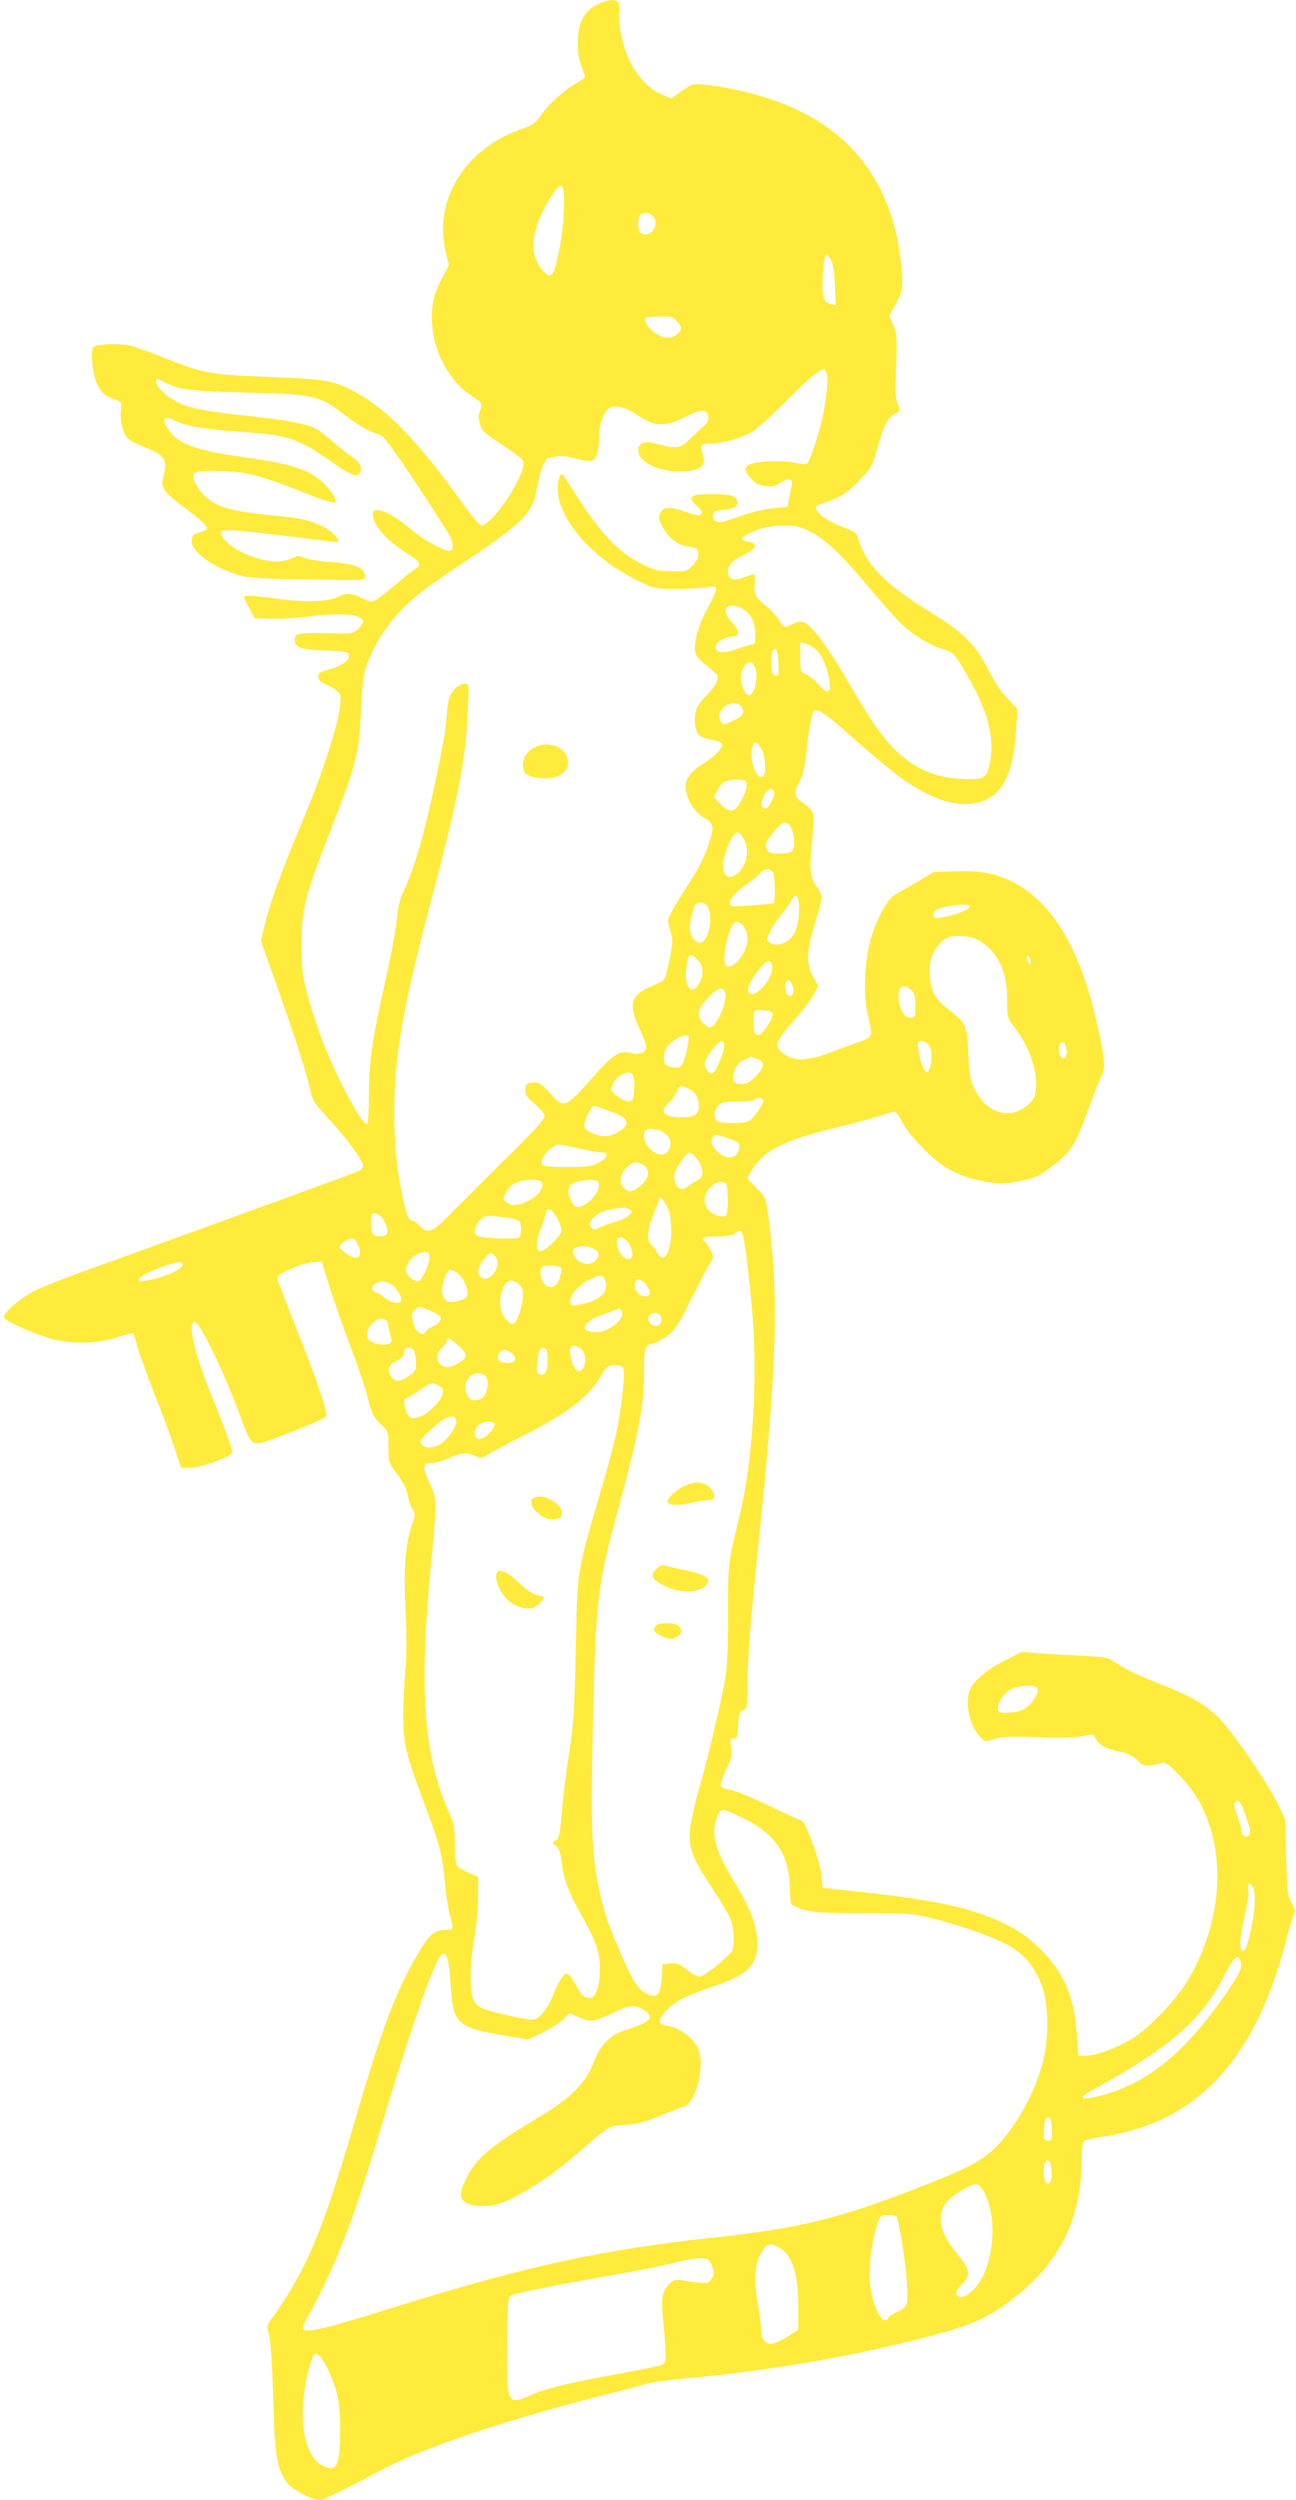 <?xml version="1.0" standalone="no"?>
<!DOCTYPE svg PUBLIC "-//W3C//DTD SVG 20010904//EN"
 "http://www.w3.org/TR/2001/REC-SVG-20010904/DTD/svg10.dtd">
<svg version="1.0" xmlns="http://www.w3.org/2000/svg"
 width="664pt" height="1280pt" viewBox="0 0 664 1280"
 preserveAspectRatio="xMidYMid meet">
<g transform="translate(0,1280) scale(0.1,-0.1)"
fill="#ffeb3b" stroke="none">
<path d="M3062 12778 c-67 -33 -96 -84 -101 -179 -3 -72 4 -107 34 -181 5 -12
-1 -21 -22 -32 -63 -32 -152 -108 -193 -165 -37 -51 -52 -63 -95 -77 -252 -83
-414 -286 -415 -518 0 -37 7 -94 15 -126 l15 -57 -39 -75 c-28 -54 -41 -94
-46 -141 -19 -176 66 -367 202 -454 45 -29 53 -38 48 -56 -4 -12 -9 -30 -12
-40 -2 -9 1 -33 7 -53 10 -30 29 -47 110 -99 54 -35 104 -73 110 -84 27 -52
-154 -331 -215 -331 -7 0 -48 48 -91 108 -239 331 -386 483 -554 575 -106 58
-156 67 -440 77 -296 11 -337 18 -528 94 -76 30 -159 60 -186 67 -47 12 -163
8 -186 -6 -19 -12 -6 -143 18 -192 25 -48 38 -59 88 -77 29 -10 38 -18 36 -32
-9 -46 -2 -107 15 -141 15 -32 29 -42 98 -70 115 -47 125 -63 99 -166 -10 -42
10 -70 95 -134 92 -68 131 -103 131 -118 0 -6 -17 -16 -37 -21 -33 -8 -38 -13
-41 -40 -6 -56 109 -141 244 -179 47 -14 116 -18 352 -22 288 -5 292 -5 292
15 0 47 -49 66 -194 76 -50 4 -103 13 -119 21 -19 9 -34 11 -41 6 -6 -5 -31
-14 -55 -21 -86 -23 -261 39 -315 113 -39 52 -22 54 276 18 150 -18 281 -34
290 -36 33 -6 28 13 -11 48 -46 42 -134 72 -236 81 -281 27 -352 45 -419 110
-47 47 -69 102 -45 117 19 12 173 11 245 -2 74 -13 159 -40 296 -95 129 -51
178 -66 178 -53 0 20 -29 65 -62 95 -74 71 -162 99 -413 134 -236 33 -327 65
-376 133 -46 64 -33 85 32 51 48 -25 151 -42 324 -54 254 -18 297 -32 461
-146 109 -76 138 -89 154 -69 19 23 7 58 -28 80 -18 11 -63 46 -100 78 -37 32
-79 65 -94 73 -46 24 -148 43 -342 64 -225 24 -308 40 -373 74 -52 26 -103 77
-103 102 0 18 4 18 43 -3 74 -38 128 -45 422 -53 351 -9 371 -14 507 -119 68
-52 126 -84 170 -95 22 -5 59 -55 192 -254 91 -137 170 -261 176 -276 15 -41
13 -66 -7 -66 -34 0 -138 58 -198 110 -101 87 -195 125 -195 79 0 -58 63 -130
181 -206 62 -40 71 -56 40 -72 -10 -6 -61 -47 -112 -91 -52 -44 -102 -80 -112
-80 -10 0 -35 9 -57 20 -48 24 -77 25 -121 3 -49 -24 -175 -28 -302 -9 -117
17 -177 20 -177 9 0 -5 13 -30 28 -58 l27 -50 75 -3 c41 -2 137 4 212 13 169
20 268 9 268 -29 0 -7 -12 -23 -26 -37 -25 -23 -30 -24 -152 -21 -153 3 -172
0 -172 -32 0 -42 24 -51 154 -56 103 -4 121 -7 124 -22 5 -27 -32 -55 -97 -74
-51 -14 -61 -20 -61 -39 0 -17 11 -27 50 -44 27 -12 54 -31 60 -42 28 -51 -63
-354 -205 -689 -96 -227 -153 -386 -180 -501 l-18 -77 81 -228 c95 -267 155
-456 172 -536 10 -52 20 -66 102 -155 95 -104 168 -205 168 -233 0 -10 -12
-22 -27 -28 -47 -19 -1206 -440 -1397 -508 -98 -35 -212 -80 -253 -100 -75
-37 -163 -111 -163 -138 0 -17 157 -87 250 -112 101 -26 237 -23 330 9 41 14
78 23 81 21 3 -2 14 -34 24 -71 10 -37 50 -147 88 -243 38 -96 84 -220 102
-275 l33 -100 48 0 c54 1 214 60 214 80 0 19 -45 141 -108 295 -84 204 -121
365 -87 373 25 6 146 -241 235 -480 62 -166 54 -161 185 -114 105 38 245 97
255 107 13 14 -39 169 -143 431 -53 133 -99 253 -103 267 -6 24 -1 28 61 58
37 17 89 33 115 36 l48 4 46 -147 c26 -80 74 -217 107 -303 33 -86 69 -193 80
-237 25 -96 32 -111 75 -151 33 -31 34 -34 34 -112 0 -80 0 -80 47 -142 34
-46 48 -76 54 -112 5 -28 15 -58 24 -68 15 -16 14 -23 -4 -77 -35 -104 -44
-218 -33 -440 6 -132 6 -238 -1 -305 -6 -57 -10 -159 -11 -228 0 -147 11 -194
109 -456 78 -207 91 -256 105 -407 6 -66 18 -140 26 -165 19 -65 18 -72 -15
-72 -56 0 -85 -19 -122 -78 -128 -203 -201 -389 -344 -877 -157 -535 -222
-704 -358 -925 -22 -36 -54 -82 -70 -104 -30 -38 -31 -39 -18 -95 8 -33 17
-167 21 -326 8 -290 18 -352 70 -425 23 -33 130 -90 167 -90 19 0 137 58 303
147 211 115 629 257 1127 384 109 27 220 57 247 65 28 8 124 21 215 29 450 41
912 124 1314 236 170 48 262 97 394 209 204 173 302 387 305 665 0 56 5 99 12
104 6 5 47 14 91 21 488 73 785 391 945 1008 17 64 35 125 40 134 7 13 4 28
-12 55 -21 34 -23 54 -28 233 l-5 195 -36 75 c-51 107 -233 374 -304 445 -66
67 -147 113 -296 171 -110 42 -202 87 -244 119 -26 19 -46 23 -165 28 -74 4
-173 9 -220 13 l-85 7 -83 -42 c-88 -44 -154 -97 -178 -142 -35 -68 -9 -194
51 -255 22 -22 24 -22 71 -7 40 12 82 14 218 9 114 -4 189 -2 230 5 47 10 61
10 64 0 13 -38 50 -62 116 -76 53 -11 78 -22 102 -46 27 -27 38 -31 71 -27 21
3 46 8 56 13 15 6 33 -7 86 -61 76 -78 121 -151 156 -254 83 -245 42 -545
-111 -802 -59 -98 -203 -248 -286 -297 -84 -49 -175 -83 -227 -85 l-46 -1 -7
100 c-13 201 -66 326 -187 445 -53 53 -100 88 -156 117 -192 98 -367 136 -885
190 l-75 8 -6 65 c-7 70 -84 280 -103 280 -6 0 -81 34 -167 76 -86 41 -175 78
-199 81 -23 3 -44 12 -47 20 -3 8 9 45 27 83 28 58 32 74 26 114 -7 42 -5 46
13 46 18 0 20 7 23 68 3 58 6 68 26 77 21 9 22 15 22 120 0 147 14 323 56 730
95 917 106 1271 50 1684 -13 92 -14 94 -60 138 -25 25 -46 49 -46 52 0 4 14
28 31 54 61 93 169 144 439 208 74 18 166 43 204 55 38 13 74 24 80 24 6 0 24
-26 41 -58 17 -34 61 -89 110 -137 97 -97 178 -140 307 -163 80 -14 96 -14
176 0 72 13 97 22 141 54 131 95 145 116 226 339 26 72 54 142 63 156 18 32 8
111 -39 308 -88 360 -231 586 -433 682 -84 40 -153 52 -281 48 l-111 -4 -85
-50 c-46 -28 -97 -57 -113 -65 -39 -20 -98 -130 -127 -235 -30 -112 -36 -276
-14 -375 28 -122 29 -117 -45 -145 -36 -13 -96 -35 -135 -50 -134 -51 -203
-51 -261 -1 -38 32 -28 57 65 163 43 49 88 108 101 132 l22 44 -26 47 c-37 68
-35 131 9 270 19 61 35 122 35 134 0 12 -11 37 -25 56 -35 48 -39 85 -25 225
7 68 10 135 6 149 -4 15 -23 36 -45 51 -52 32 -57 52 -26 112 19 36 29 77 36
149 13 119 26 194 38 213 12 19 62 -13 173 -112 230 -204 314 -267 423 -318
88 -41 165 -55 236 -40 129 27 191 139 205 374 l7 108 -50 52 c-32 33 -70 89
-102 154 -66 128 -125 185 -316 303 -210 130 -308 231 -345 355 -11 38 -16 42
-75 64 -103 37 -176 101 -132 116 119 42 134 50 203 119 65 66 72 77 93 151
42 148 56 175 106 202 17 10 17 14 4 44 -10 25 -13 62 -10 134 9 193 7 229
-14 274 l-19 44 28 51 c41 74 45 92 35 198 -40 433 -265 723 -664 858 -102 35
-243 66 -338 76 -67 7 -69 6 -122 -31 l-55 -38 -45 17 c-64 25 -130 93 -170
177 -36 76 -60 190 -52 249 3 21 0 43 -6 49 -17 17 -57 12 -105 -11z m-178
-944 c13 -33 5 -188 -14 -289 -33 -167 -44 -183 -93 -125 -71 84 -55 215 46
373 38 59 51 68 61 41z m460 -140 c33 -32 7 -94 -39 -94 -24 0 -35 17 -35 55
0 38 11 55 35 55 13 0 31 -7 39 -16z m916 -230 c8 -17 16 -70 18 -127 l4 -99
-23 4 c-41 5 -51 46 -43 159 7 105 16 118 44 63z m-791 -310 c26 -33 26 -39 1
-64 -26 -26 -69 -25 -111 3 -34 23 -62 64 -53 79 3 4 36 8 74 8 62 0 70 -2 89
-26z m767 -270 c12 -48 -15 -223 -52 -333 -47 -143 -40 -135 -106 -121 -32 7
-92 11 -141 8 -120 -6 -143 -29 -89 -89 38 -43 109 -52 153 -20 39 29 64 21
55 -17 -4 -15 -10 -45 -14 -67 l-7 -40 -75 -7 c-46 -4 -113 -21 -173 -42 -78
-29 -102 -34 -118 -25 -13 6 -19 18 -17 32 3 19 11 23 55 27 59 6 78 19 69 48
-9 26 -33 32 -137 32 -104 0 -119 -14 -68 -61 25 -23 29 -33 20 -42 -9 -9 -26
-6 -74 11 -84 30 -119 29 -134 -4 -10 -22 -9 -32 7 -63 38 -70 79 -102 144
-111 35 -4 41 -9 44 -32 2 -18 -6 -37 -27 -60 -29 -32 -32 -33 -108 -33 -71 0
-86 4 -158 40 -110 54 -197 143 -310 315 -48 74 -89 137 -91 139 -13 14 -27
-25 -26 -74 1 -154 179 -357 412 -469 83 -40 88 -41 190 -41 58 0 129 4 158 8
66 11 67 7 3 -115 -50 -95 -71 -181 -56 -227 3 -12 27 -37 53 -57 26 -19 50
-42 55 -49 10 -19 -5 -54 -39 -90 -63 -66 -74 -87 -74 -142 0 -64 21 -90 78
-99 22 -3 45 -10 53 -14 24 -15 -11 -60 -83 -106 -78 -50 -103 -88 -93 -143
10 -57 49 -114 94 -139 48 -27 52 -48 22 -133 -25 -74 -53 -128 -117 -227 -30
-45 -63 -101 -75 -124 -20 -40 -20 -43 -5 -92 17 -52 16 -65 -22 -229 -6 -24
-18 -33 -67 -53 -81 -33 -109 -65 -102 -120 2 -23 18 -71 36 -106 17 -36 31
-74 31 -86 0 -31 -32 -45 -77 -33 -53 15 -89 -5 -169 -94 -172 -195 -171 -194
-249 -109 -46 49 -56 55 -86 52 -30 -3 -34 -7 -37 -34 -3 -28 4 -38 47 -75 32
-27 51 -52 51 -65 0 -15 -62 -82 -192 -210 -106 -104 -233 -231 -283 -282 -99
-102 -123 -112 -165 -67 -13 14 -29 25 -36 25 -19 0 -29 24 -48 109 -31 138
-46 275 -46 436 0 298 42 540 189 1095 139 526 177 721 188 968 6 138 5 142
-14 142 -30 0 -70 -36 -81 -73 -6 -17 -13 -72 -16 -121 -6 -90 -85 -464 -133
-630 -29 -103 -65 -200 -92 -254 -10 -21 -22 -66 -25 -102 -11 -101 -24 -169
-71 -385 -60 -270 -75 -380 -75 -544 0 -77 -4 -142 -9 -145 -22 -14 -151 226
-227 420 -24 62 -58 165 -76 231 -29 107 -32 132 -32 268 -1 191 10 232 183
676 95 246 111 314 121 519 6 138 12 187 28 233 50 139 139 261 259 359 37 31
145 106 238 168 294 195 356 256 374 369 15 90 39 159 59 165 52 14 83 15 132
1 90 -24 107 -21 119 23 6 20 11 62 11 92 0 66 29 135 60 145 36 11 82 -3 144
-45 80 -55 138 -56 238 -4 82 41 112 42 116 1 3 -21 -4 -34 -29 -55 -18 -15
-49 -44 -69 -64 -43 -44 -70 -47 -157 -22 -67 20 -103 9 -103 -31 0 -73 154
-129 282 -102 48 10 63 36 48 82 -15 45 -7 55 43 55 59 0 153 26 207 57 25 14
102 84 172 154 112 114 177 169 200 169 4 0 11 -12 14 -26z m-91 -803 c79 -37
161 -114 305 -286 65 -77 139 -161 166 -187 60 -58 153 -114 219 -133 47 -14
53 -20 97 -92 128 -212 168 -355 138 -496 -15 -73 -31 -81 -150 -74 -102 6
-177 30 -258 85 -97 67 -173 163 -302 387 -116 201 -205 321 -246 331 -12 3
-36 -1 -52 -10 -43 -22 -48 -21 -72 22 -12 20 -42 52 -67 71 -53 41 -63 63
-56 120 3 22 2 41 -3 41 -5 0 -30 -7 -56 -17 -53 -19 -78 -9 -78 31 0 34 22
57 81 85 66 32 75 57 25 67 -45 8 -45 19 -3 40 56 30 110 43 182 43 57 1 81
-4 130 -28z m-344 -396 c44 -23 69 -71 69 -132 0 -41 -4 -53 -15 -53 -9 0 -41
-9 -72 -20 -67 -23 -96 -25 -112 -6 -19 23 18 58 70 65 37 5 43 10 41 26 -2
11 -17 34 -33 50 -59 63 -25 109 52 70z m381 -212 c31 -29 54 -83 67 -156 12
-68 -10 -75 -58 -19 -20 22 -48 45 -63 51 -27 10 -28 13 -28 87 l0 76 28 -7
c15 -3 39 -18 54 -32z m-194 -67 c3 -61 1 -67 -15 -64 -13 2 -19 14 -21 47 -4
55 5 94 21 88 7 -2 13 -29 15 -71z m-119 -25 c19 -45 -4 -141 -33 -141 -17 0
-40 54 -40 96 0 34 27 74 49 74 7 0 18 -13 24 -29z m-69 -202 c17 -30 6 -46
-46 -70 -45 -22 -47 -22 -60 -4 -8 11 -11 28 -8 39 15 53 93 76 114 35z m100
-211 c22 -36 28 -132 9 -144 -33 -20 -72 85 -55 150 9 35 22 33 46 -6z m-77
-172 c8 -20 -5 -63 -33 -108 -28 -48 -55 -49 -99 -4 l-33 34 17 35 c9 19 26
39 38 45 34 16 104 15 110 -2z m143 -47 c9 -15 -26 -89 -43 -89 -23 0 -27 30
-10 66 17 34 40 44 53 23z m71 -167 c29 -19 44 -117 21 -140 -7 -7 -36 -12
-65 -12 -41 0 -54 4 -63 19 -13 25 -5 46 39 98 37 43 47 48 68 35z m-223 -85
c25 -51 15 -115 -24 -157 -36 -38 -67 -39 -81 -3 -12 32 -2 81 31 156 26 58
47 59 74 4z m144 -159 c13 -13 17 -154 4 -162 -4 -2 -56 -8 -115 -12 -101 -6
-107 -6 -107 12 1 26 25 53 85 96 28 20 59 46 69 57 21 24 46 27 64 9z m136
-196 c-1 -71 -17 -122 -47 -150 -31 -29 -77 -37 -102 -18 -20 14 -20 14 1 58
12 23 38 63 58 87 21 24 44 58 52 74 23 42 39 20 38 -51z m-474 23 c45 -54 3
-220 -48 -188 -34 21 -44 59 -32 121 7 31 17 63 22 70 14 16 43 15 58 -3z
m1350 -5 c0 -19 -118 -60 -175 -60 -19 0 -19 24 -1 39 28 23 176 41 176 21z
m-1174 -88 c18 -12 34 -49 34 -79 -1 -68 -67 -154 -106 -139 -35 13 11 226 48
226 7 0 18 -4 24 -8z m1233 -95 c89 -59 131 -154 131 -299 0 -85 1 -89 36
-135 76 -99 119 -220 112 -311 -4 -48 -10 -60 -41 -88 -90 -83 -221 -42 -278
89 -18 41 -24 77 -28 177 -7 143 -10 151 -99 220 -67 52 -89 88 -97 160 -8 69
6 128 42 170 35 42 57 50 125 47 41 -2 67 -10 97 -30z m-1454 -92 c29 -28 33
-71 10 -114 -38 -74 -80 -30 -69 73 8 74 19 82 59 41z m1705 -8 c0 -18 -2 -19
-10 -7 -13 20 -13 43 0 35 6 -3 10 -16 10 -28z m-1325 -16 c19 -61 -99 -194
-121 -136 -7 18 15 63 57 114 37 45 55 51 64 22z m105 -106 c5 -14 7 -32 4
-40 -10 -25 -32 -17 -39 15 -11 50 18 71 35 25z m610 -25 c16 -16 20 -33 20
-80 0 -57 -1 -60 -25 -60 -30 0 -51 30 -60 88 -11 66 23 94 65 52z m-954 -15
c11 -46 -46 -175 -79 -175 -6 0 -21 10 -34 22 -37 34 -30 71 23 128 52 55 80
63 90 25z m242 -107 c4 -22 -54 -108 -72 -108 -8 0 -17 7 -20 16 -8 22 -8 99
1 108 4 4 25 6 48 4 28 -2 41 -8 43 -20z m-432 -145 c-22 -122 -33 -138 -82
-126 -34 8 -39 12 -42 42 -2 18 4 43 13 57 19 30 72 64 99 64 16 0 17 -5 12
-37z m184 -20 c0 -30 -41 -126 -58 -137 -15 -9 -42 22 -42 48 0 27 67 116 86
116 9 0 14 -11 14 -27z m1036 19 c22 -15 31 -48 25 -96 -3 -27 -12 -51 -19
-54 -15 -5 -37 47 -46 111 -6 41 -5 47 11 47 10 0 23 -4 29 -8z m718 -32 c7
-28 -6 -56 -22 -46 -17 10 -24 57 -11 72 14 17 25 9 33 -26z m-1585 -51 c42
-15 40 -42 -8 -90 -30 -30 -46 -39 -74 -39 -41 0 -50 19 -33 71 8 23 22 40 46
51 19 10 35 18 36 18 1 0 15 -5 33 -11z m-635 -85 c9 -23 7 -107 -3 -123 -11
-18 -47 -9 -85 22 -28 23 -29 26 -16 56 20 49 91 80 104 45z m286 -69 c36 -19
50 -43 50 -89 0 -44 -20 -56 -90 -56 -91 0 -114 29 -61 78 17 15 34 39 40 55
12 31 21 33 61 12z m380 -62 c0 -17 -42 -79 -68 -100 -21 -17 -154 -17 -170
-1 -18 18 -14 56 8 78 17 17 33 20 99 20 44 0 83 5 86 10 10 17 45 12 45 -7z
m-794 -49 c80 -30 94 -40 94 -65 0 -22 -51 -56 -95 -65 -39 -7 -112 21 -120
46 -6 18 14 68 37 98 13 15 4 16 84 -14z m282 -110 c35 -25 46 -51 32 -85 -17
-40 -61 -40 -101 0 -28 28 -39 77 -22 94 12 13 68 7 91 -9z m328 -30 c62 -21
68 -27 60 -59 -10 -38 -45 -51 -84 -31 -40 21 -68 71 -51 92 14 18 15 18 75
-2z m-760 -54 c49 -11 102 -20 117 -20 41 0 32 -28 -18 -54 -34 -18 -58 -21
-157 -21 -74 0 -121 4 -128 11 -24 24 41 102 86 104 5 0 50 -9 100 -20z m594
-40 c43 -43 52 -105 18 -120 -13 -5 -35 -19 -50 -31 -31 -26 -54 -20 -68 17
-13 33 -6 56 32 112 33 48 40 50 68 22z m-262 -46 c35 -24 29 -67 -15 -103
-43 -35 -59 -38 -85 -14 -28 25 -23 70 11 104 33 33 56 36 89 13z m-521 -90
c10 -26 -21 -67 -68 -91 -50 -26 -87 -29 -114 -9 -19 14 -19 15 -2 51 21 43
62 64 130 65 35 0 49 -4 54 -16z m290 0 c15 -40 -59 -124 -110 -124 -23 0 -51
64 -43 96 7 26 46 42 109 43 26 1 40 -4 44 -15z m661 -64 c2 -35 0 -75 -3 -88
-5 -21 -10 -23 -37 -18 -79 16 -103 92 -48 147 22 22 37 29 57 27 27 -3 28 -5
31 -68z m-298 -88 c5 -20 10 -64 9 -97 -1 -112 -40 -170 -73 -107 -8 15 -22
34 -30 41 -23 19 -20 71 8 143 14 35 28 72 31 83 6 19 7 19 25 -3 11 -13 24
-40 30 -60z m-209 17 c20 -10 20 -11 3 -30 -10 -11 -43 -27 -73 -35 -31 -9
-68 -23 -82 -30 -23 -12 -29 -11 -40 2 -25 30 28 79 101 93 63 12 69 12 91 0z
m-366 -46 c15 -27 24 -56 21 -68 -8 -30 -93 -108 -111 -101 -21 8 -19 51 4
111 11 27 23 62 26 78 8 40 30 33 60 -20z m-913 16 c24 -13 50 -72 42 -93 -7
-19 -55 -21 -72 -4 -13 13 -17 90 -5 101 8 9 11 9 35 -4z m663 -14 c28 -4 53
-12 57 -18 12 -19 9 -75 -4 -83 -17 -10 -175 -5 -206 7 -20 8 -23 14 -17 37
12 49 48 74 95 67 14 -2 48 -7 75 -10z m1199 -82 c16 -52 47 -323 57 -496 18
-316 -11 -699 -72 -947 -59 -243 -60 -249 -59 -509 0 -178 -4 -269 -16 -335
-19 -110 -92 -417 -134 -560 -16 -57 -35 -137 -41 -177 -17 -107 1 -162 107
-321 46 -70 91 -145 99 -169 18 -51 20 -139 3 -161 -34 -43 -143 -128 -163
-128 -13 0 -42 16 -66 35 -35 30 -48 36 -83 33 l-41 -3 -3 -45 c-6 -114 -23
-136 -81 -106 -44 23 -71 66 -133 211 -66 153 -81 199 -108 320 -39 181 -44
322 -32 865 15 622 23 693 127 1075 109 401 135 539 135 710 0 130 2 137 52
149 14 3 46 21 70 39 36 27 55 56 123 193 44 88 88 171 97 184 16 22 16 25 -2
61 -11 21 -24 40 -30 44 -26 16 -4 25 63 25 49 0 80 5 93 15 25 19 32 19 38
-2z m-579 -54 c30 -57 13 -93 -30 -65 -24 16 -43 75 -31 94 11 17 46 0 61 -29z
m-1390 -3 c16 -37 11 -66 -10 -66 -22 0 -85 41 -85 55 0 16 39 44 63 44 11 1
23 -12 32 -33z m1200 -16 c34 -13 42 -36 20 -60 -35 -38 -99 -21 -118 31 -12
35 41 51 98 29z m-835 -46 c0 -43 -40 -124 -61 -124 -24 0 -59 35 -59 58 1 44
50 91 98 92 17 0 22 -6 22 -26z m350 -26 c0 -54 -55 -103 -85 -78 -24 20 -17
57 16 95 30 34 33 35 50 19 11 -9 19 -26 19 -36z m-1615 -7 c14 -24 -88 -71
-187 -88 -86 -13 -14 41 102 78 66 21 77 22 85 10z m1941 -24 c2 -7 -2 -30 -9
-52 -16 -46 -47 -57 -78 -29 -18 17 -27 73 -12 87 12 13 93 8 99 -6z m-537
-22 c31 -15 65 -92 55 -120 -7 -18 -75 -38 -99 -29 -27 11 -37 51 -24 97 10
39 25 67 36 67 2 0 17 -7 32 -15z m761 -40 c21 -55 -19 -98 -108 -119 -57 -13
-64 -13 -69 2 -12 29 32 85 87 115 64 33 78 34 90 2z m-437 -23 c22 -19 22
-69 0 -140 -21 -65 -38 -75 -69 -39 -30 35 -40 89 -25 138 20 67 49 80 94 41z
m646 2 c24 -31 27 -52 7 -60 -22 -8 -55 14 -62 41 -12 49 22 61 55 19z m-1303
0 c28 -19 58 -70 49 -84 -11 -18 -53 -10 -83 15 -17 14 -34 25 -39 25 -5 0
-14 5 -21 12 -9 9 -8 16 5 30 20 22 56 23 89 2z m197 -134 c26 -11 49 -25 52
-29 10 -17 -6 -39 -36 -51 -16 -7 -33 -19 -38 -27 -14 -26 -49 -6 -61 35 -13
49 -13 58 6 76 20 20 22 20 77 -4z m983 -5 c16 -40 -66 -105 -132 -105 -89 0
-73 50 27 87 30 11 61 23 69 26 25 9 30 8 36 -8z m202 -37 c4 -33 -31 -49 -55
-25 -24 24 -8 59 25 55 21 -2 28 -9 30 -30z m-1397 -43 c3 -22 9 -48 14 -57
12 -28 -31 -42 -80 -26 -34 11 -40 18 -43 44 -4 40 40 86 77 82 22 -3 27 -9
32 -43z m359 -95 c51 -46 49 -61 -13 -95 -28 -15 -41 -17 -64 -10 -39 14 -44
61 -8 95 14 13 25 29 25 37 0 20 12 15 60 -27z m630 -20 c35 -35 16 -122 -23
-107 -16 6 -37 64 -37 105 0 28 32 30 60 2z m-862 -2 c10 -13 15 -52 13 -93
-1 -20 -66 -65 -94 -65 -22 0 -49 36 -45 62 2 15 16 29 41 41 27 14 37 25 37
43 0 27 30 34 48 12z m687 -50 c0 -61 -13 -85 -41 -74 -14 5 -16 16 -11 61 6
64 13 77 35 73 14 -3 17 -15 17 -60z m-184 34 c34 -28 19 -54 -28 -50 -41 3
-55 27 -33 53 16 20 33 19 61 -3z m574 -82 c8 -25 -11 -202 -35 -315 -10 -49
-39 -162 -65 -250 -145 -498 -135 -437 -145 -870 -7 -310 -11 -383 -33 -525
-15 -91 -32 -227 -38 -303 -11 -121 -15 -140 -32 -149 -20 -10 -20 -11 1 -27
16 -12 23 -35 31 -94 12 -87 34 -143 99 -260 76 -135 96 -193 96 -277 0 -48
-6 -89 -17 -113 -14 -33 -21 -38 -44 -35 -22 2 -34 14 -54 51 -14 26 -33 55
-41 63 -14 14 -18 14 -35 -5 -11 -12 -32 -53 -48 -92 -29 -74 -74 -129 -107
-129 -39 0 -220 41 -257 58 -25 12 -39 27 -48 52 -18 53 -15 184 7 306 11 62
20 153 20 212 l0 103 -47 20 c-27 11 -54 27 -60 36 -8 11 -13 51 -13 112 0 90
-3 102 -40 188 -122 283 -143 616 -79 1277 29 302 28 304 -11 385 -37 78 -35
101 10 101 17 0 57 11 90 25 68 29 88 30 134 11 30 -12 36 -12 72 11 21 13 98
54 169 90 236 119 342 201 409 316 26 43 31 47 66 47 30 0 40 -5 45 -20z
m-714 -30 c36 -20 15 -116 -27 -126 -33 -9 -53 1 -64 32 -26 66 32 125 91 94z
m-236 -52 c36 -16 32 -50 -12 -99 -41 -45 -81 -69 -115 -69 -18 0 -27 8 -36
33 -14 39 -16 67 -3 67 4 0 35 18 67 40 66 45 64 44 99 28z m92 -174 c8 -22
-23 -79 -64 -115 -38 -33 -92 -39 -114 -13 -12 14 -6 24 48 74 34 32 72 60 85
63 13 2 27 5 31 6 4 0 10 -6 14 -15z m197 -23 c7 -11 -29 -57 -54 -71 -42 -23
-65 15 -34 58 16 23 77 32 88 13z m2782 -1356 c8 -19 -24 -73 -58 -98 -36 -27
-135 -36 -144 -14 -10 27 28 90 66 109 44 22 128 24 136 3z m1043 -593 c5 -9
19 -46 31 -81 16 -49 18 -66 9 -77 -15 -18 -39 -1 -39 27 0 10 -9 42 -20 70
-21 51 -21 79 -1 79 6 0 15 -8 20 -18z m-2539 -77 c153 -77 221 -179 226 -337
1 -48 5 -92 9 -97 3 -6 32 -18 63 -28 47 -14 101 -17 307 -18 237 0 256 -2
355 -27 149 -38 296 -90 380 -134 87 -46 145 -117 182 -221 32 -95 32 -272 -1
-388 -46 -165 -145 -338 -248 -437 -66 -62 -155 -108 -372 -192 -423 -165
-624 -214 -1060 -261 -612 -67 -996 -153 -1759 -394 -107 -33 -227 -67 -268
-75 -91 -17 -99 -9 -61 56 51 87 136 266 182 383 60 152 103 281 225 685 147
484 256 787 287 797 22 8 35 -40 42 -160 12 -201 31 -218 296 -262 l100 -17
75 36 c41 20 89 51 107 68 l32 31 50 -22 c59 -25 75 -23 176 26 80 38 107 41
153 13 60 -36 38 -62 -87 -101 -90 -29 -132 -72 -175 -180 -39 -96 -113 -170
-260 -259 -272 -164 -333 -216 -386 -321 -38 -74 -38 -103 -3 -126 36 -24 124
-23 188 1 89 33 247 134 355 227 204 176 183 163 274 170 63 5 103 15 176 46
52 22 107 43 122 47 60 14 109 196 79 289 -16 47 -79 103 -133 118 -24 6 -49
13 -55 15 -41 11 24 92 106 133 31 16 99 42 152 60 176 58 229 109 229 217 0
91 -31 176 -115 315 -101 166 -123 244 -93 330 19 57 22 57 148 -6z m2609
-424 c-1 -76 -38 -242 -56 -248 -26 -9 -25 51 2 168 15 65 25 129 21 142 -7
31 5 43 21 21 8 -11 13 -45 12 -83z m-75 -297 c13 -35 3 -60 -66 -161 -215
-312 -408 -470 -652 -533 -106 -27 -117 -13 -29 35 390 214 554 357 669 587
43 85 65 106 78 72z m-970 -820 c3 -9 6 -36 6 -60 0 -37 -3 -44 -20 -44 -12 0
-21 7 -21 18 -3 26 2 86 8 95 7 12 20 8 27 -9z m4 -259 c3 -52 -10 -77 -30
-57 -13 13 -14 84 -3 103 14 22 30 0 33 -46z m-342 -116 c71 -141 41 -392 -57
-490 -25 -25 -48 -39 -64 -39 -35 0 -33 33 5 67 45 40 40 75 -21 148 -88 106
-109 180 -71 255 19 38 131 110 166 107 12 -1 28 -19 42 -48z m-452 -117 c11
-18 46 -238 52 -327 9 -121 4 -137 -46 -160 -23 -10 -45 -25 -49 -33 -24 -43
-75 44 -91 155 -13 95 6 254 42 346 9 23 16 27 49 27 21 0 40 -4 43 -8z m-597
-162 c63 -38 93 -134 93 -301 l0 -116 -57 -37 c-32 -20 -68 -36 -80 -36 -32 0
-53 27 -53 68 0 20 -7 75 -15 122 -24 134 -20 213 12 271 30 55 49 61 100 29z
m-373 -56 c8 -3 20 -21 26 -40 10 -29 9 -39 -5 -61 -18 -27 -17 -27 -155 -7
-29 5 -40 1 -63 -21 -36 -37 -42 -81 -28 -200 6 -55 11 -124 11 -153 0 -45 -3
-54 -22 -61 -13 -5 -115 -25 -228 -46 -245 -44 -372 -75 -447 -110 -114 -52
-119 -39 -115 270 2 187 5 232 17 241 16 12 222 54 535 108 113 20 248 47 300
60 98 25 147 30 174 20z m-1982 -501 c28 -32 68 -122 85 -190 11 -46 16 -108
16 -188 -1 -181 -18 -214 -89 -179 -88 43 -125 211 -90 412 17 97 39 162 54
162 5 0 16 -8 24 -17z"/>
<path d="M2744 8976 c-40 -18 -64 -52 -64 -91 0 -45 13 -57 68 -66 95 -15 162
17 162 77 0 72 -89 115 -166 80z"/>
<path d="M3510 5194 c-40 -17 -90 -62 -90 -80 0 -21 43 -24 115 -9 39 8 82 15
97 15 36 0 38 31 3 65 -28 29 -72 32 -125 9z"/>
<path d="M3360 4765 c-31 -33 -21 -51 43 -83 85 -43 190 -38 221 10 17 28 -11
46 -109 68 -50 10 -99 22 -110 25 -14 4 -28 -2 -45 -20z"/>
<path d="M3362 4478 c-7 -7 -12 -17 -12 -24 0 -13 59 -44 85 -44 28 0 55 20
55 40 0 11 -9 24 -19 30 -27 14 -94 13 -109 -2z"/>
<path d="M2738 5133 c-27 -7 -22 -41 11 -73 32 -33 69 -45 106 -36 47 12 21
76 -41 102 -34 14 -45 15 -76 7z"/>
<path d="M2544 4745 c-11 -28 17 -98 53 -132 40 -38 100 -58 136 -44 25 10 64
54 50 58 -5 0 -21 4 -37 8 -16 3 -54 30 -85 60 -62 59 -107 78 -117 50z"/>
</g>
</svg>
